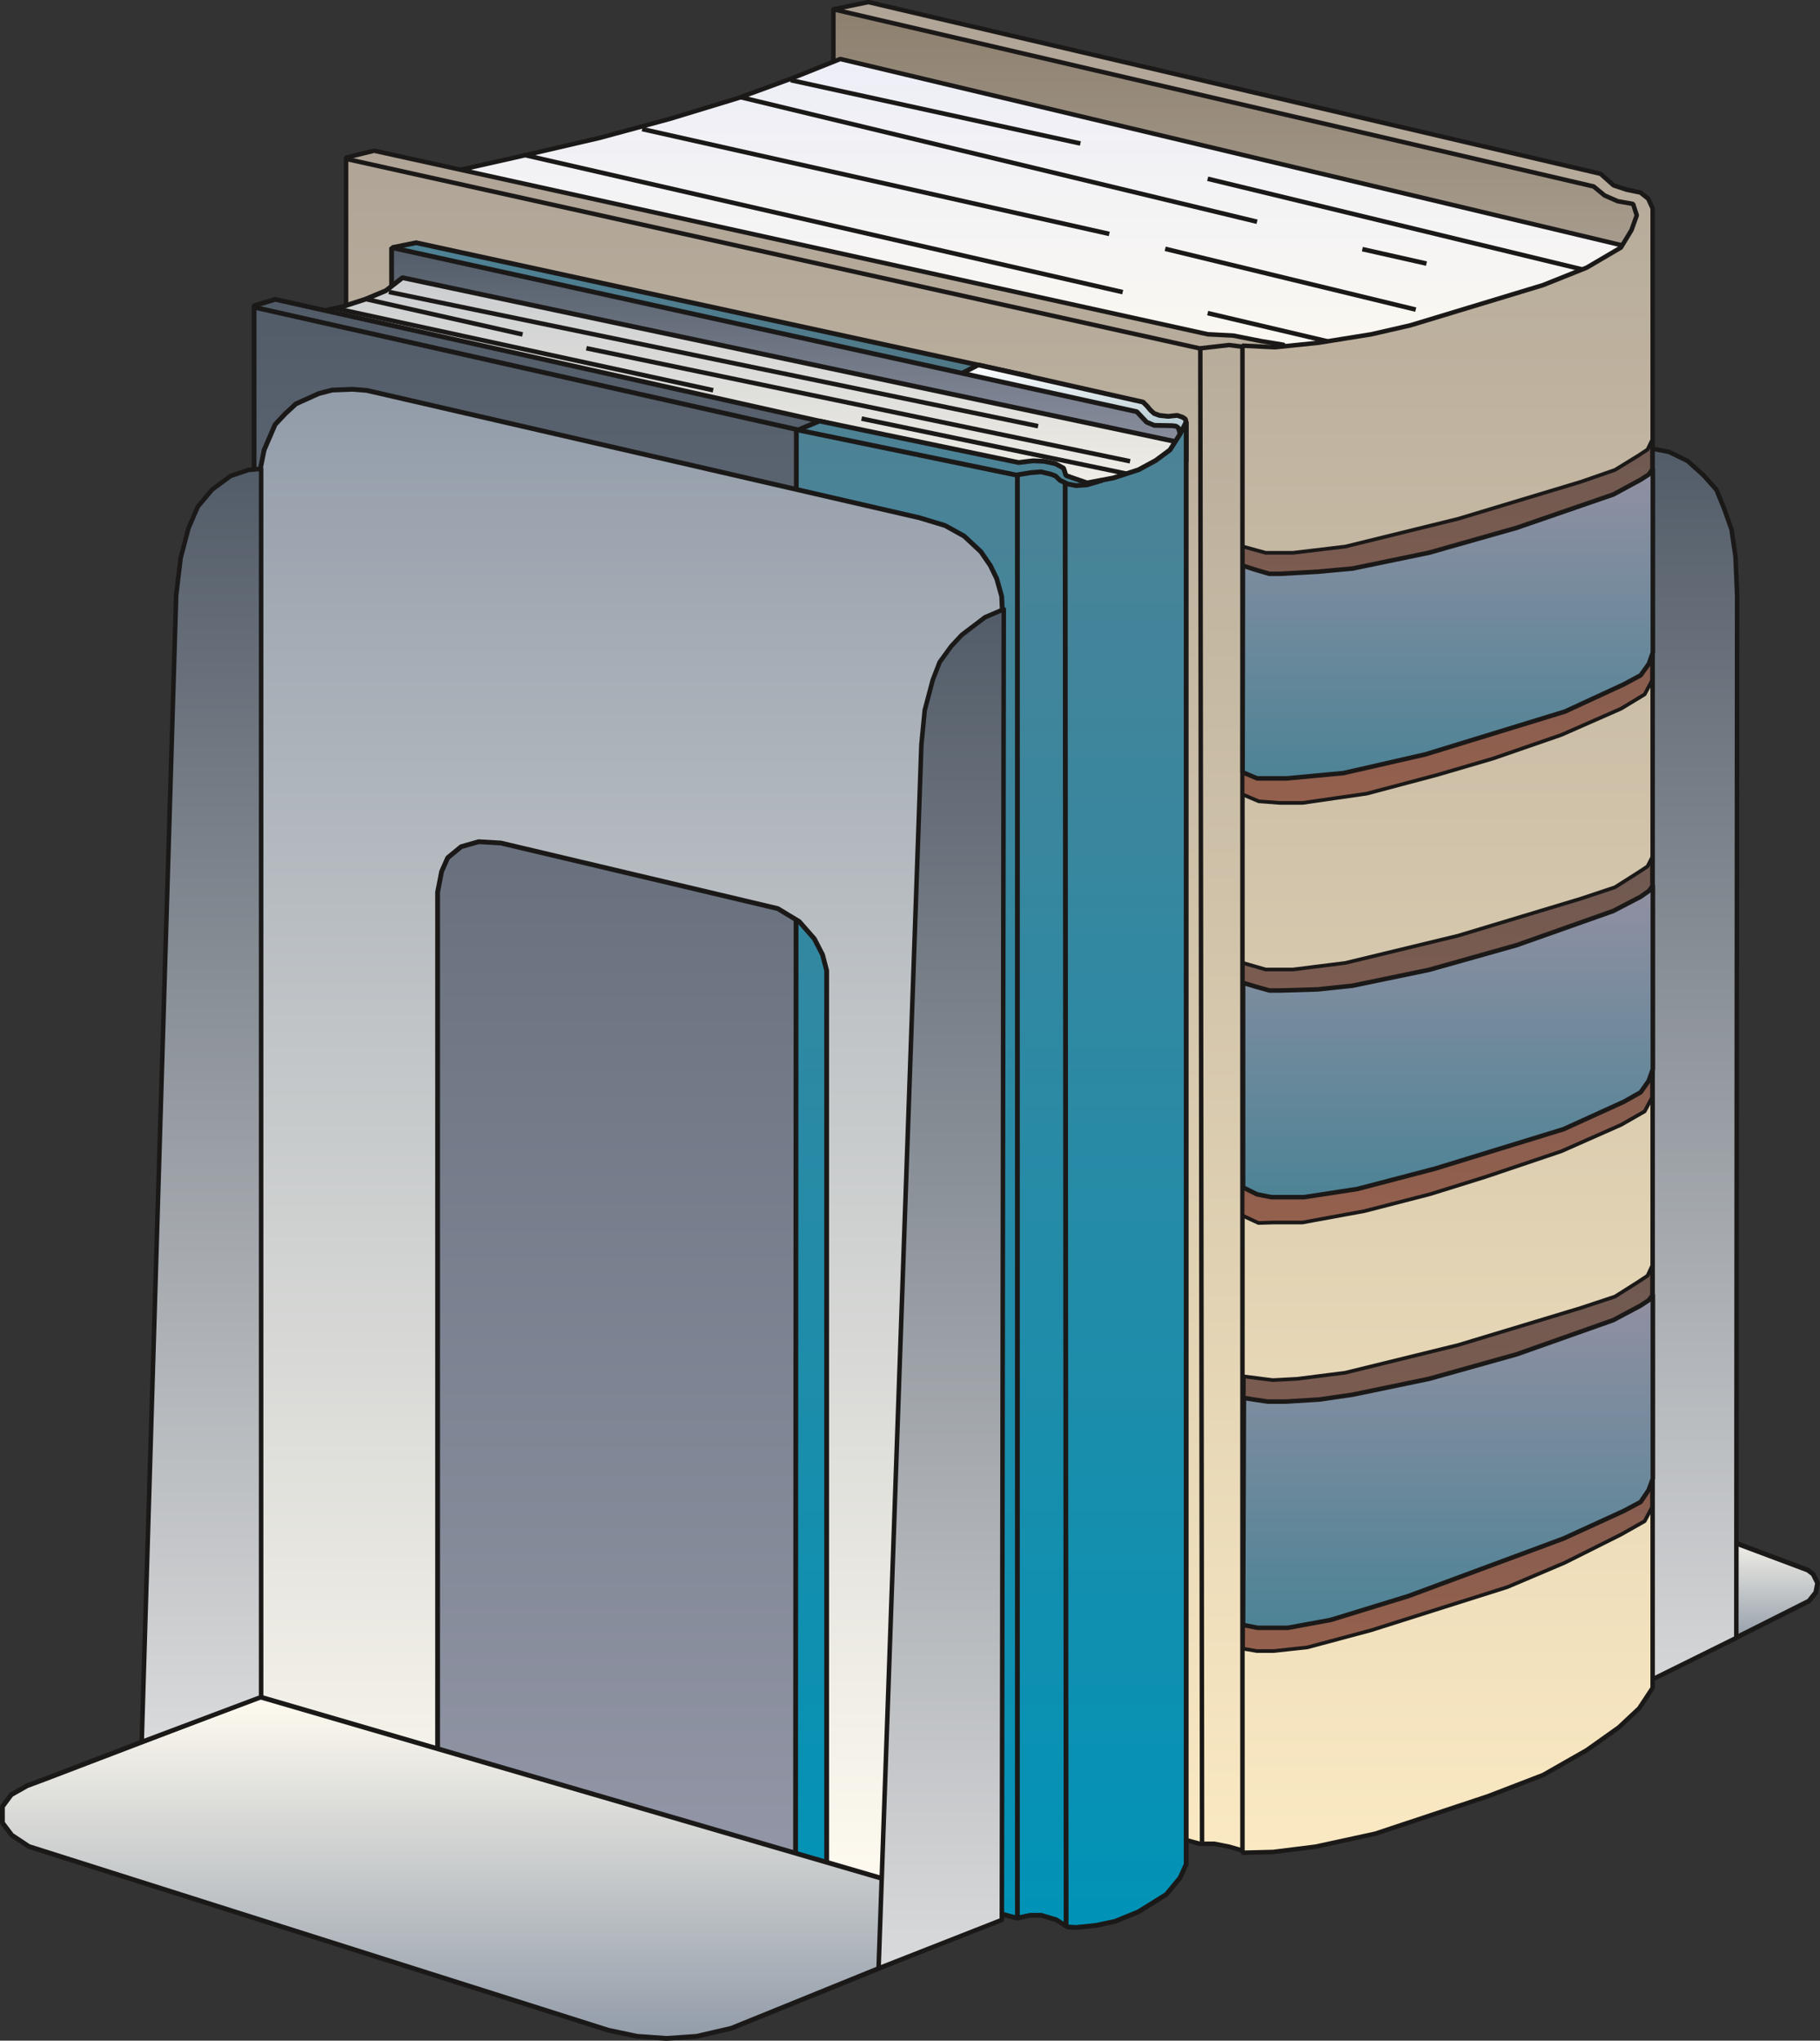 <svg xmlns="http://www.w3.org/2000/svg" xml:space="preserve" width="429.128" height="481.058" fill-rule="evenodd" stroke-linejoin="round" stroke-width="28.222" preserveAspectRatio="xMidYMid" version="1.2" viewBox="0 0 11354 12728"><rect x="0" y="0" width="11354" height="12728" fill="#333333" stroke="none"/><defs class="ClipPathGroup"><clipPath id="a" clipPathUnits="userSpaceOnUse"><path d="M0 0h11354v12728H0z"/></clipPath></defs><g class="SlideGroup"><g class="Slide" clip-path="url(#a)"><g class="Page"><g class="com.sun.star.drawing.PolyPolygonShape"><path fill="none" d="M10556 9513h799v746h-799z" class="BoundingBox"/><defs><linearGradient id="b" x1="10955" x2="10955" y1="10242" y2="9527" gradientUnits="userSpaceOnUse"><stop offset="0" style="stop-color:#929ca9"/><stop offset="1" style="stop-color:#fffbf0"/></linearGradient></defs><path d="m10774 10243 511-257 43-54 11-58-28-56-33-25-707-265 203 715Z" style="fill:url(#b)"/><path fill="none" stroke="#1B1918" stroke-linejoin="bevel" stroke-width="30" d="m10774 10243 511-257 43-54 11-58-28-56-33-25-707-265 203 715Z"/></g><g class="com.sun.star.drawing.PolyPolygonShape"><path fill="none" d="M8366 2788h2473v7969H8366z" class="BoundingBox"/><defs><linearGradient id="c" x1="9602" x2="9602" y1="10755" y2="2789" gradientUnits="userSpaceOnUse"><stop offset="0" style="stop-color:#d9dadb"/><stop offset="1" style="stop-color:#525c68"/></linearGradient></defs><path d="M10130 2789h131l152 30 115 56 101 91 79 89 48 117 46 130 25 170 10 241-5 6503-1090 539-1375-6996 1763-970Z" style="fill:url(#c)"/><path fill="none" stroke="#1B1918" d="M10130 2789h131l152 30 115 56 101 91 79 89 48 117 46 130 25 170 10 241-5 6503-1090 539-1375-6996 1763-970Z"/></g><g class="com.sun.star.drawing.PolyPolygonShape"><path fill="none" d="M5198 57h5064v1942H5198z" class="BoundingBox"/><defs><linearGradient id="d" x1="7729" x2="7729" y1="1996" y2="57" gradientUnits="userSpaceOnUse"><stop offset="0" style="stop-color:#afa496"/><stop offset="1" style="stop-color:#8d806f"/></linearGradient></defs><path d="M5199 499V58h83l4760 1100 178 43 40 221-218 575-3965-747-878-751Z" style="fill:url(#d)"/><path fill="none" stroke="#1B1918" d="M5199 499V58h83l4760 1100 178 43 40 221-218 575-3965-747-878-751Z"/></g><g class="com.sun.star.drawing.PolyPolygonShape"><path fill="none" d="M2805 353h7429v2408H2805z" class="BoundingBox"/><defs><linearGradient id="e" x1="6519" x2="6519" y1="2746" y2="368" gradientUnits="userSpaceOnUse"><stop offset="0" style="stop-color:#fffbf0"/><stop offset="1" style="stop-color:#edeef7"/></linearGradient></defs><path d="m2819 1071 396-89 526-122 439-119 427-130 325-119 310-124 4977 1186-707 1192-2951-43-3082-925-660-707Z" style="fill:url(#e)"/><path fill="none" stroke="#1B1918" stroke-linejoin="bevel" stroke-width="28" d="m2819 1071 396-89 526-122 439-119 427-130 325-119 310-124 4977 1186-707 1192-2951-43-3082-925-660-707Z"/></g><g fill="none" class="com.sun.star.drawing.LineShape"><path d="M3263 964h3743v860H3263z" class="BoundingBox"/><path stroke="#1B1918" d="m3264 965 3740 857"/></g><g fill="none" class="com.sun.star.drawing.LineShape"><path d="M7533 1952h751v179h-751z" class="BoundingBox"/><path stroke="#1B1918" d="m7534 1953 748 176"/></g><g fill="none" class="com.sun.star.drawing.LineShape"><path d="M4005 804h2917v657H4005z" class="BoundingBox"/><path stroke="#1B1918" d="m4006 805 2914 654"/></g><g fill="none" class="com.sun.star.drawing.LineShape"><path d="M7268 1551h1566v382H7268z" class="BoundingBox"/><path stroke="#1B1918" d="m7269 1552 1563 379"/></g><g fill="none" class="com.sun.star.drawing.LineShape"><path d="M4614 604h3230v781H4614z" class="BoundingBox"/><path stroke="#1B1918" d="m4615 605 3227 778"/></g><g fill="none" class="com.sun.star.drawing.LineShape"><path d="M8498 1553h403v93h-403z" class="BoundingBox"/><path stroke="#1B1918" d="m8499 1554 400 90"/></g><g fill="none" class="com.sun.star.drawing.LineShape"><path d="M4932 499h1810v398H4932z" class="BoundingBox"/><path stroke="#1B1918" d="m4933 500 1807 395"/></g><g fill="none" class="com.sun.star.drawing.LineShape"><path d="M7533 1114h2557v621H7533z" class="BoundingBox"/><path stroke="#1B1918" d="m7534 1115 2554 618"/></g><g class="com.sun.star.drawing.PolyPolygonShape"><path fill="none" d="M2144 926h5881v10641H2144z" class="BoundingBox"/><defs><linearGradient id="f" x1="5084" x2="5084" y1="11550" y2="939" gradientUnits="userSpaceOnUse"><stop offset="0" style="stop-color:#fae9c2"/><stop offset="1" style="stop-color:#afa496"/></linearGradient></defs><path d="m2159 983 175-43 5201 1145 158 8 177 35 140 23-228 9400-115-33-91-18h-92l-5325-1442V983Z" style="fill:url(#f)"/><path fill="none" stroke="#1B1918" stroke-linejoin="bevel" stroke-width="28" d="m2159 983 175-43 5201 1145 158 8 177 35 140 23-228 9400-115-33-91-18h-92l-5325-1442V983Z"/></g><g fill="none" class="com.sun.star.drawing.PolyLineShape"><path d="M2145 977h5852v1249H2145z" class="BoundingBox"/><path stroke="#1B1918" stroke-linejoin="bevel" stroke-width="28" d="m2159 991 5325 1182 183-21 181 23 134 36"/></g><g class="com.sun.star.drawing.PolyPolygonShape"><path fill="none" d="M5185-1h5140v11572H5185z" class="BoundingBox"/><defs><linearGradient id="g" x1="7754" x2="7754" y1="11555" y2="12" gradientUnits="userSpaceOnUse"><stop offset="0" style="stop-color:#fae9c2"/><stop offset="1" style="stop-color:#afa496"/></linearGradient></defs><path d="M7751 2156v9400l192-5 264-33 373-81 704-234 343-132 272-155 200-142 127-119 84-127V1300l-28-61-48-38-87-18-81-27-81-72L5417 13l-218 45 4743 1105 68 56 82 36 96 17 23 71-33 92-66 109-213 125-272 109-828 251-244 56-330 53-272 28-202-10Z" style="fill:url(#g)"/><path fill="none" stroke="#1B1918" stroke-linejoin="bevel" stroke-width="28" d="M7751 2156v9400l192-5 264-33 373-81 704-234 343-132 272-155 200-142 127-119 84-127V1300l-28-61-48-38-87-18-81-27-81-72L5417 13l-218 45 4743 1105 68 56 82 36 96 17 23 71-33 92-66 109-213 125-272 109-828 251-244 56-330 53-272 28-202-10Z"/></g><g fill="none" class="com.sun.star.drawing.LineShape"><path d="M7474 2158h40v9344h-40z" class="BoundingBox"/><path stroke="#1B1918" stroke-linejoin="bevel" stroke-width="28" d="m7488 2172 11 9315"/></g><g class="com.sun.star.drawing.PolyPolygonShape"><path fill="none" d="M7740 2734h2579v2287H7740z" class="BoundingBox"/><defs><linearGradient id="h" x1="9029" x2="9029" y1="5008" y2="2746" gradientUnits="userSpaceOnUse"><stop offset="0" style="stop-color:#95604e"/><stop offset="1" style="stop-color:#6e5951"/></linearGradient></defs><path d="m7752 4955 2-1546 142 39h170l327-39 703-173 766-231 213-74 145-89 58-38 28-58v1499l-46 86-147 89-373 164-425 147-348 102-440 117-402 58h-140l-132-10-101-43Z" style="fill:url(#h)"/><path fill="none" stroke="#1B1918" stroke-linejoin="bevel" stroke-width="23" d="m7752 4955 2-1546 142 39h170l327-39 703-173 766-231 213-74 145-89 58-38 28-58v1499l-46 86-147 89-373 164-425 147-348 102-440 117-402 58h-140l-132-10-101-43Z"/></g><g class="com.sun.star.drawing.PolyPolygonShape"><path fill="none" d="M7751 2923h2562v1934H7751z" class="BoundingBox"/><defs><linearGradient id="i" x1="9031" x2="9031" y1="4854" y2="2923" gradientUnits="userSpaceOnUse"><stop offset="0" style="stop-color:#4d8396"/><stop offset="1" style="stop-color:#9190a2"/></linearGradient></defs><path d="m7754 3566-2 1251 91 38h185l353-33 512-117 870-267 368-170 104-56 51-71 25-71V2924l-25 35-51 33-170 92-603 208-546 155-478 99-217 20-236 13h-66l-89-26-76-25v38Z" style="fill:url(#i)"/><path fill="none" stroke="#1B1918" d="m7754 3566-2 1251 91 38h185l353-33 512-117 870-267 368-170 104-56 51-71 25-71V2924l-25 35-51 33-170 92-603 208-546 155-478 99-217 20-236 13h-66l-89-26-76-25v38Z"/></g><g class="com.sun.star.drawing.PolyPolygonShape"><path fill="none" d="M7740 5337h2579v2304H7740z" class="BoundingBox"/><defs><linearGradient id="j" x1="9029" x2="9029" y1="7627" y2="5348" gradientUnits="userSpaceOnUse"><stop offset="0" style="stop-color:#95604e"/><stop offset="1" style="stop-color:#6e5951"/></linearGradient></defs><path d="m7752 7582 2-1576 142 41h170l327-41 703-170 766-231 213-71 145-92 58-38 28-55v1497l-46 86-147 84-373 165-474 160-343 107-411 106-387 71h-180l-94 3-99-46Z" style="fill:url(#j)"/><path fill="none" stroke="#1B1918" stroke-linejoin="bevel" stroke-width="23" d="m7752 7582 2-1576 142 41h170l327-41 703-170 766-231 213-71 145-92 58-38 28-55v1497l-46 86-147 84-373 165-474 160-343 107-411 106-387 71h-180l-94 3-99-46Z"/></g><g class="com.sun.star.drawing.PolyPolygonShape"><path fill="none" d="M7754 5524h2559v1945H7754z" class="BoundingBox"/><defs><linearGradient id="k" x1="9033" x2="9033" y1="7467" y2="5525" gradientUnits="userSpaceOnUse"><stop offset="0" style="stop-color:#4d8396"/><stop offset="1" style="stop-color:#9190a2"/></linearGradient></defs><path d="M7755 6171v1235l86 43 91 18h203l333-51 485-127 801-246 376-171 105-59 50-71 26-73V5525l-26 33-50 35-171 89-602 213-547 154-477 99-216 23-236 7h-66l-89-25-76-23v41Z" style="fill:url(#k)"/><path fill="none" stroke="#1B1918" d="M7755 6171v1235l86 43 91 18h203l333-51 485-127 801-246 376-171 105-59 50-71 26-73V5525l-26 33-50 35-171 89-602 213-547 154-477 99-216 23-236 7h-66l-89-25-76-23v41Z"/></g><g class="com.sun.star.drawing.PolyPolygonShape"><path fill="none" d="M7743 7885h2576v2426H7743z" class="BoundingBox"/><defs><linearGradient id="l" x1="9030" x2="9030" y1="10297" y2="7896" gradientUnits="userSpaceOnUse"><stop offset="0" style="stop-color:#95604e"/><stop offset="1" style="stop-color:#6e5951"/></linearGradient></defs><path d="m7755 10283 5-1698 180 23 152-8 300-38 705-173 764-231 214-71 144-91 59-39 28-60v1504l-46 87-147 83-351 176-358 152-458 145-391 124-399 107-211 23h-104l-86-15Z" style="fill:url(#l)"/><path fill="none" stroke="#1B1918" stroke-linejoin="bevel" stroke-width="23" d="m7755 10283 5-1698 180 23 152-8 300-38 705-173 764-231 214-71 144-91 59-39 28-60v1504l-46 87-147 83-351 176-358 152-458 145-391 124-399 107-211 23h-104l-86-15Z"/></g><g class="com.sun.star.drawing.PolyPolygonShape"><path fill="none" d="M7754 8076h2559v2079H7754z" class="BoundingBox"/><defs><linearGradient id="m" x1="9033" x2="9033" y1="10153" y2="8077" gradientUnits="userSpaceOnUse"><stop offset="0" style="stop-color:#4d8396"/><stop offset="1" style="stop-color:#9190a2"/></linearGradient></defs><path d="m7755 10135 91 18h188l267-49 485-149 968-359 376-172 105-56 50-74 26-71V8077l-26 33-50 33-171 91-602 213-547 153-477 99-206 30-211 13h-112l-88-13-61-10-5 1416Z" style="fill:url(#m)"/><path fill="none" stroke="#1B1918" d="m7755 10135 91 18h188l267-49 485-149 968-359 376-172 105-56 50-74 26-71V8077l-26 33-50 33-171 91-602 213-547 153-477 99-206 30-211 13h-112l-88-13-61-10-5 1416Z"/></g><g class="com.sun.star.drawing.PolyPolygonShape"><path fill="none" d="M2434 1499h4365v2232H2434z" class="BoundingBox"/><defs><linearGradient id="n" x1="4616" x2="4616" y1="3714" y2="1513" gradientUnits="userSpaceOnUse"><stop offset="0" style="stop-color:#51666e"/><stop offset="1" style="stop-color:#4e8295"/></linearGradient></defs><path d="m6430 2348-3834-834-147 30 767 1159 3567 1012-353-1367Z" style="fill:url(#n)"/><path fill="none" stroke="#1B1918" stroke-linejoin="bevel" stroke-width="30" d="m6430 2348-3834-834-147 30 767 1159 3567 1012-353-1367Z"/></g><g class="com.sun.star.drawing.PolyPolygonShape"><path fill="none" d="M5742 2261h1674v944H5742z" class="BoundingBox"/><defs><linearGradient id="o" x1="6579" x2="6579" y1="3188" y2="2275" gradientUnits="userSpaceOnUse"><stop offset="0" style="stop-color:#4e8295"/><stop offset="1" style="stop-color:#fff"/></linearGradient></defs><path d="m6103 2276 1028 232 25 25 21 25 23 21 33 12 56 6 25-3 30-3 33 11 18 12 5 21v241l-575 313-1067-736 345-177Z" style="fill:url(#o)"/><path fill="none" stroke="#1B1918" stroke-linejoin="bevel" stroke-width="30" d="m6103 2276 1028 232 25 25 21 25 23 21 33 12 56 6 25-3 30-3 33 11 18 12 5 21v241l-575 313-1067-736 345-177Z"/></g><g class="com.sun.star.drawing.PolyPolygonShape"><path fill="none" d="M2427 1529h4950v1465H2427z" class="BoundingBox"/><defs><linearGradient id="p" x1="4902" x2="4902" y1="2978" y2="1544" gradientUnits="userSpaceOnUse"><stop offset="0" style="stop-color:#9296a6"/><stop offset="1" style="stop-color:#525c68"/></linearGradient></defs><path d="M2443 2004v-460l4649 1024 61 65 48 20 109 2 26 3 15 10 10 31v279l-4720-496-198-478Z" style="fill:url(#p)"/><path fill="none" stroke="#1B1918" stroke-linejoin="bevel" stroke-width="30" d="M2443 2004v-460l4649 1024 61 65 48 20 109 2 26 3 15 10 10 31v279l-4720-496-198-478Z"/></g><g class="com.sun.star.drawing.PolyPolygonShape"><path fill="none" d="M1905 1717h5490v1881H1905z" class="BoundingBox"/><defs><linearGradient id="q" x1="4649" x2="4649" y1="3582" y2="1732" gradientUnits="userSpaceOnUse"><stop offset="0" style="stop-color:#fffbf0"/><stop offset="1" style="stop-color:#cbcdcf"/></linearGradient></defs><path d="m1920 1960 213-46 147-48 127-53 104-81 4868 1032-109 160-841 658-3257-569-1252-1053Z" style="fill:url(#q)"/><path fill="none" stroke="#1B1918" stroke-linejoin="bevel" stroke-width="30" d="m1920 1960 213-46 147-48 127-53 104-81 4868 1032-109 160-841 658-3257-569-1252-1053Z"/></g><g fill="none" class="com.sun.star.drawing.LineShape"><path d="M2425 1820h4053v840H2425z" class="BoundingBox"/><path stroke="#1B1918" d="m2426 1821 4050 837"/></g><g fill="none" class="com.sun.star.drawing.LineShape"><path d="M3657 2171h3395v708H3657z" class="BoundingBox"/><path stroke="#1B1918" d="m3658 2172 3392 705"/></g><g fill="none" class="com.sun.star.drawing.LineShape"><path d="M2288 1866h974v222h-974z" class="BoundingBox"/><path stroke="#1B1918" d="m2289 1867 971 219"/></g><g fill="none" class="com.sun.star.drawing.LineShape"><path d="M5374 2610h1721v360H5374z" class="BoundingBox"/><path stroke="#1B1918" d="m5375 2611 1718 357"/></g><g fill="none" class="com.sun.star.drawing.LineShape"><path d="M2100 1924h2351v512H2100z" class="BoundingBox"/><path stroke="#1B1918" d="m2101 1925 2348 509"/></g><g class="com.sun.star.drawing.PolyPolygonShape"><path fill="none" d="M1570 1852h3865v9806H1570z" class="BoundingBox"/><defs><linearGradient id="r" x1="3502" x2="3502" y1="11641" y2="1866" gradientUnits="userSpaceOnUse"><stop offset="0" style="stop-color:#9296a6"/><stop offset="1" style="stop-color:#525c68"/></linearGradient></defs><path d="m5244 2656-3527-789-132 40v8714l3593 1021 241-8676-175-310Z" style="fill:url(#r)"/><path fill="none" stroke="#1B1918" stroke-linejoin="bevel" stroke-width="30" d="m5244 2656-3527-789-132 40v8714l3593 1021 241-8676-175-310Z"/></g><g fill="none" class="com.sun.star.drawing.LineShape"><path d="M1565 1899h3745v869H1565z" class="BoundingBox"/><path stroke="#1B1918" stroke-linejoin="bevel" stroke-width="30" d="m5294 2752-3714-837"/></g><g class="com.sun.star.drawing.PolyPolygonShape"><path fill="none" d="M4948 2611h2468v9427H4948z" class="BoundingBox"/><defs><linearGradient id="s" x1="6181" x2="6181" y1="12022" y2="2626" gradientUnits="userSpaceOnUse"><stop offset="0" style="stop-color:#0093b7"/><stop offset="1" style="stop-color:#4e8295"/></linearGradient></defs><path d="m4963 11590 5-8904 144-60 1243 259 89-11 69 3 71 15 51 28 15 46 132 46 164-31 157-51 107-58 89-66 63-99 38-76v8997l-38 84-86 104-175 109-145 59-117 25-125 13-54-3-71-45-94-28h-68l-82 18-1382-374Z" style="fill:url(#s)"/><path fill="none" stroke="#1B1918" stroke-linejoin="bevel" stroke-width="30" d="m4963 11590 5-8904 144-60 1243 259 89-11 69 3 71 15 51 28 15 46 132 46 164-31 157-51 107-58 89-66 63-99 38-76v8997l-38 84-86 104-175 109-145 59-117 25-125 13-54-3-71-45-94-28h-68l-82 18-1382-374Z"/></g><g fill="none" class="com.sun.star.drawing.PolyLineShape"><path d="M4953 2665h1941v380H4953z" class="BoundingBox"/><path stroke="#1B1918" stroke-linejoin="bevel" stroke-width="30" d="m4968 2680 1372 283 90-15 64-5 63 15 28 11 28 27 48 23 53 10 67-5 96-28"/></g><g fill="none" class="com.sun.star.drawing.LineShape"><path d="M6630 2997h38v9039h-38z" class="BoundingBox"/><path stroke="#1B1918" stroke-linejoin="bevel" stroke-width="30" d="m6645 3012 6 9008"/></g><g fill="none" class="com.sun.star.drawing.LineShape"><path d="M6332 2947h31v9022h-31z" class="BoundingBox"/><path stroke="#1B1918" stroke-linejoin="bevel" stroke-width="30" d="M6347 2962v8991"/></g><g class="com.sun.star.drawing.PolyPolygonShape"><path fill="none" d="M1392 2413h4878v9425H1392z" class="BoundingBox"/><defs><linearGradient id="t" x1="3830" x2="3830" y1="11822" y2="2428" gradientUnits="userSpaceOnUse"><stop offset="0" style="stop-color:#fffbf0"/><stop offset="1" style="stop-color:#929ca9"/></linearGradient></defs><path d="m1617 2958 31-152 68-158 64-68 66-61 142-64 84-22 127-5 89 7 3450 795 158 48 119 66 104 97 59 86 40 82 31 111 5 112v323l-442 7667-655-175V6053l-26-99-51-99-94-107-134-81-1728-409-138-8-109 31-84 69-38 86-25 129v5554h-353l-793-267-177-6827 210-1067Z" style="fill:url(#t)"/><path fill="none" stroke="#1B1918" stroke-linejoin="bevel" stroke-width="30" d="m1617 2958 31-152 68-158 64-68 66-61 142-64 84-22 127-5 89 7 3450 795 158 48 119 66 104 97 59 86 40 82 31 111 5 112v323l-442 7667-655-175V6053l-26-99-51-99-94-107-134-81-1728-409-138-8-109 31-84 69-38 86-25 129v5554h-353l-793-267-177-6827 210-1067Z"/></g><g class="com.sun.star.drawing.PolyPolygonShape"><path fill="none" d="M0 10569h6209v2161H0z" class="BoundingBox"/><defs><linearGradient id="u" x1="3104" x2="3104" y1="12714" y2="10584" gradientUnits="userSpaceOnUse"><stop offset="0" style="stop-color:#929ca9"/><stop offset="1" style="stop-color:#fffbf0"/></linearGradient></defs><path d="m1622 10584-1343 513-110 41-99 56-55 74v101l58 77 107 71 3615 1146 180 38 183 13 188-13 216-50 1631-662-208-132-4363-1273Z" style="fill:url(#u)"/><path fill="none" stroke="#1B1918" stroke-linejoin="bevel" stroke-width="30" d="m1622 10584-1343 513-110 41-99 56-55 74v101l58 77 107 71 3615 1146 180 38 183 13 188-13 216-50 1631-662-208-132-4363-1273Z"/></g><g class="com.sun.star.drawing.PolyPolygonShape"><path fill="none" d="M883 2923h748v7944H883z" class="BoundingBox"/><defs><linearGradient id="v" x1="1256" x2="1256" y1="10864" y2="2923" gradientUnits="userSpaceOnUse"><stop offset="0" style="stop-color:#d9dadb"/><stop offset="1" style="stop-color:#525c68"/></linearGradient></defs><path d="M1629 2924v7661l-745 280 215-7152 28-233 49-186 58-134 90-107 114-84 112-38 79-7Z" style="fill:url(#v)"/><path fill="none" stroke="#1B1918" d="M1629 2924v7661l-745 280 215-7152 28-233 49-186 58-134 90-107 114-84 112-38 79-7Z"/></g><g class="com.sun.star.drawing.PolyPolygonShape"><path fill="none" d="M5480 3799h784v8480h-784z" class="BoundingBox"/><defs><linearGradient id="w" x1="5871" x2="5871" y1="12276" y2="3799" gradientUnits="userSpaceOnUse"><stop offset="0" style="stop-color:#d9dadb"/><stop offset="1" style="stop-color:#525c68"/></linearGradient></defs><path d="m6262 3800-12 8175-769 302 267-7632 21-216 50-188 43-111 72-99 66-71 145-110 117-50Z" style="fill:url(#w)"/><path fill="none" stroke="#1B1918" d="m6262 3800-12 8175-769 302 267-7632 21-216 50-188 43-111 72-99 66-71 145-110 117-50Z"/></g></g></g></g></svg>
